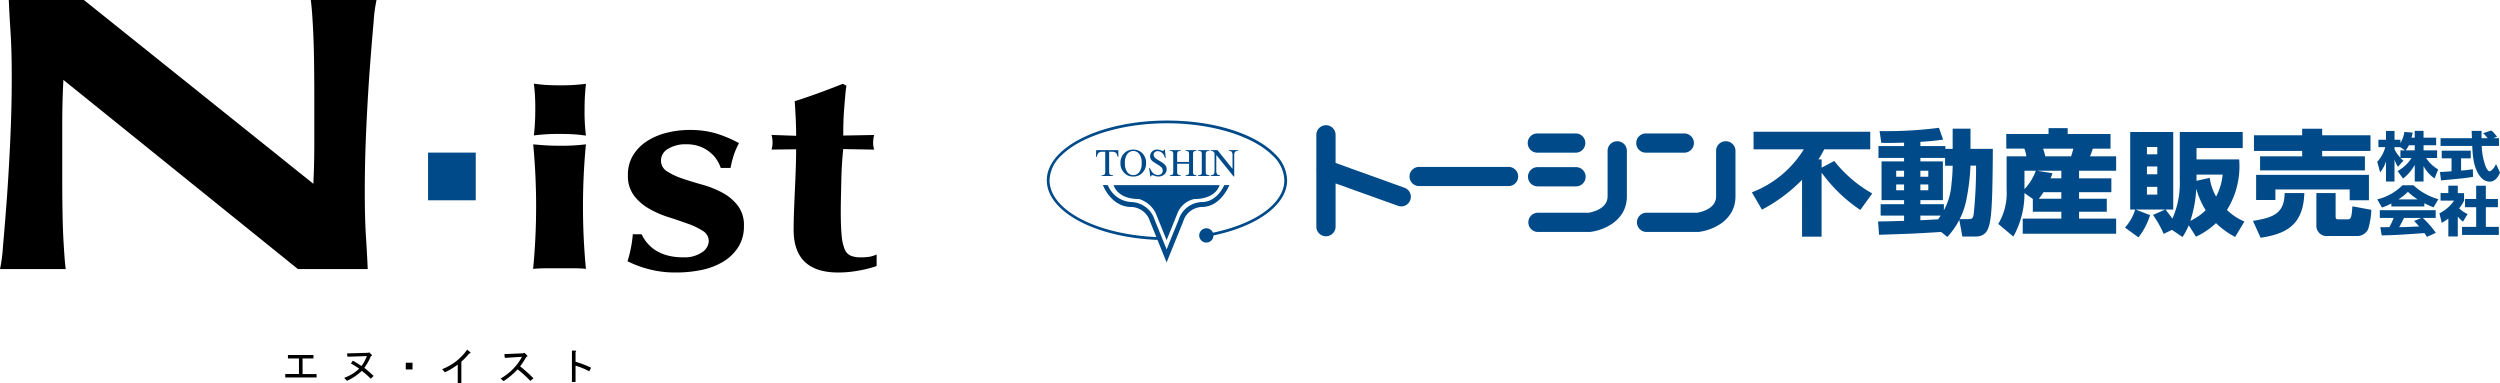 <svg xmlns="http://www.w3.org/2000/svg" xmlns:xlink="http://www.w3.org/1999/xlink" width="284.005" height="43.51" viewBox="0 0 284.005 43.51">
  <defs>
    <clipPath id="clip-path">
      <rect id="長方形_12099" data-name="長方形 12099" width="99.588" height="43.51" fill="none"/>
    </clipPath>
    <clipPath id="clip-path-2">
      <rect id="長方形_12100" data-name="長方形 12100" width="165.086" height="16.118" fill="none"/>
    </clipPath>
  </defs>
  <g id="グループ_32997" data-name="グループ 32997" transform="translate(-34.669 -56)">
    <g id="コンポーネント_3_1" data-name="コンポーネント 3 – 1" transform="translate(34.669 56)">
      <g id="グループ_32993" data-name="グループ 32993" clip-path="url(#clip-path)">
        <path id="パス_133545" data-name="パス 133545" d="M64.034,15.919A21.62,21.62,0,0,1,67,15.748q.909,0,1.657.047c.5.032.935.1,1.3.138A21.321,21.321,0,0,1,69.8,13q0-.909.047-1.658c.03-.5.069-.921.111-1.289a21.574,21.574,0,0,1-2.96.171q-.909,0-1.657-.048c-.5-.031-.934-.095-1.3-.137a21.489,21.489,0,0,1,.159,2.935q0,.908-.048,1.657c-.031.5-.068.921-.111,1.289" transform="translate(-3.392 -0.532)"/>
        <path id="パス_133546" data-name="パス 133546" d="M69.953,31.462a10.894,10.894,0,0,0-1.3-.066H65.28c-.3,0-.971.027-1.327.068a74.594,74.594,0,0,0,.008-14.147c.2.021,1.064.09,1.319.107.5.033,1.064.048,1.676.048a22.279,22.279,0,0,0,2.994-.158,74.975,74.975,0,0,0,0,14.148" transform="translate(-3.388 -0.917)"/>
        <path id="パス_133547" data-name="パス 133547" d="M77.5,28.412a4.116,4.116,0,0,0,.938.831,4.865,4.865,0,0,0,1.337.59,6.614,6.614,0,0,0,1.818.223,3.5,3.5,0,0,0,2.154-.575,1.593,1.593,0,0,0,.76-1.245,1.361,1.361,0,0,0-.678-1.182,8.113,8.113,0,0,0-1.7-.814c-.679-.244-1.42-.5-2.216-.751a11.251,11.251,0,0,1-2.217-.974A5.664,5.664,0,0,1,76,23.029a3.69,3.69,0,0,1-.68-2.3,4.209,4.209,0,0,1,.62-2.316,5.068,5.068,0,0,1,1.618-1.6,7.578,7.578,0,0,1,2.255-.926,10.6,10.6,0,0,1,2.5-.3,10.476,10.476,0,0,1,2.976.384,13.759,13.759,0,0,1,2.655,1.117,7.576,7.576,0,0,0-.6,1.374,9.953,9.953,0,0,0-.362,1.438H85.866a4.051,4.051,0,0,0-.4-.847,3.658,3.658,0,0,0-.76-.879,4.015,4.015,0,0,0-1.157-.687,4.419,4.419,0,0,0-1.639-.272,3.736,3.736,0,0,0-2.015.511,1.531,1.531,0,0,0-.817,1.342,1.413,1.413,0,0,0,.7,1.229,7.492,7.492,0,0,0,1.738.814q1.036.352,2.276.7a11.368,11.368,0,0,1,2.277.911A5.475,5.475,0,0,1,87.8,24.179a3.63,3.63,0,0,1,.7,2.3,4.418,4.418,0,0,1-.639,2.411,5.2,5.2,0,0,1-1.716,1.662,7.749,7.749,0,0,1-2.458.941,14.1,14.1,0,0,1-2.9.288,11.679,11.679,0,0,1-3.233-.415,12.112,12.112,0,0,1-2.278-.863,13.846,13.846,0,0,0,.6-3.066h1a4.579,4.579,0,0,0,.618.974" transform="translate(-3.988 -0.825)"/>
        <path id="パス_133548" data-name="パス 133548" d="M104.091,16.73a2.642,2.642,0,0,0,.119.8l-3.513-.064q-.082.736-.141,1.693t-.08,1.949q-.02.99-.041,1.917c-.013.618-.019,1.139-.019,1.565q0,1.662.1,2.683a5.318,5.318,0,0,0,.341,1.566,1.328,1.328,0,0,0,.679.734,2.776,2.776,0,0,0,1.117.191,5.577,5.577,0,0,0,1.117-.08,3.627,3.627,0,0,0,.72-.24v1.311a13.086,13.086,0,0,1-2,.51,12.772,12.772,0,0,1-2.357.224q-5.073,0-5.072-4.856,0-.925.043-2.092t.1-2.4q.058-1.23.1-2.429c.027-.8.041-1.537.041-2.221l-2.795.033a2.612,2.612,0,0,0,.118-.8,3.52,3.52,0,0,0-.118-.864l2.795.1q0-.99-.041-1.852t-.12-2.077q1.4-.447,2.758-.943t2.715-1.038l.4.223q-.081.511-.139,1.2t-.12,1.439c-.039.5-.066,1.011-.081,1.533s-.018,1.017-.018,1.485l3.513-.064a3.572,3.572,0,0,0-.119.864" transform="translate(-4.903 -0.532)"/>
        <path id="パス_133549" data-name="パス 133549" d="M41.773,30.566q-.065-1.6-.2-3.692t-.133-5.161q0-3.382.167-7.053t.4-6.806q.233-3.137.434-5.318A16.739,16.739,0,0,1,42.774,0H35.306c.045.327.091.763.134,1.313s.089,1.253.132,2.113.079,1.913.1,3.16.034,2.758.034,4.538v5.161q0,1.334-.034,2.624c-.016.656-.046,1.313-.075,1.968L9.533,0H1q.064,1.6.2,3.693t.135,5.16q0,3.382-.168,7.053t-.4,6.806Q.532,25.85.334,28.03A16.613,16.613,0,0,1,0,30.566H7.469q-.07-.489-.133-1.313T7.2,27.139q-.068-1.288-.1-3.157T7.07,19.443V14.282q0-1.337.032-2.625t.1-2.581l26.643,21.49Z" transform="translate(0 0)"/>
        <path id="パス_133550" data-name="パス 133550" d="M37.777,44.747v.393H34.22v-.393h1.555v-1.77H34.523v-.393h2.9v.393H36.186v1.77Z" transform="translate(-1.813 -2.256)"/>
        <path id="パス_133551" data-name="パス 133551" d="M42.985,44.122a8.03,8.03,0,0,0-.93-.59l.215-.322q.518.3.983.608a4.433,4.433,0,0,0,.608-1.126l-2.2.071-.054-.375,2.414-.072.107-.053.286.286c.06.071.029.118-.089.143a6.554,6.554,0,0,1-.751,1.34,12.935,12.935,0,0,1,1.055.912l-.322.322a8.187,8.187,0,0,0-1.019-.894A6.18,6.18,0,0,1,41.608,45.5l-.321-.339a4.8,4.8,0,0,0,1.7-1.037" transform="translate(-2.187 -2.239)"/>
        <rect id="長方形_12097" data-name="長方形 12097" width="0.768" height="0.768" transform="translate(46.096 41.204)"/>
        <path id="パス_133552" data-name="パス 133552" d="M53.04,44.159a6.205,6.205,0,0,0,2.843-2.217l.339.286c.1.072.054.125-.125.161a6.069,6.069,0,0,1-.876.911v2.432H54.81V43.64a7.8,7.8,0,0,1-1.466.876Z" transform="translate(-2.81 -2.222)"/>
        <path id="パス_133553" data-name="パス 133553" d="M63.786,45.215l-.358.3A12.883,12.883,0,0,0,61.98,44.2a8.721,8.721,0,0,1-1.591,1.341l-.339-.3a6.209,6.209,0,0,0,2.431-2.467l-1.949.125-.053-.429,2.074-.089.214-.054.286.286c.083.083.06.137-.071.161a10.918,10.918,0,0,1-.716,1.091,14.26,14.26,0,0,1,1.52,1.358" transform="translate(-3.181 -2.242)"/>
        <path id="パス_133554" data-name="パス 133554" d="M70.788,44l-.214.411a8.339,8.339,0,0,0-1.556-.644v1.86h-.411V42.055h.358c.143.012.16.06.053.143v1.127a11.176,11.176,0,0,1,1.77.679" transform="translate(-3.634 -2.228)"/>
        <rect id="長方形_12098" data-name="長方形 12098" width="5.418" height="5.418" transform="translate(48.628 17.336)" fill="#004a89"/>
      </g>
    </g>
    <g id="コンポーネント_4_1" data-name="コンポーネント 4 – 1" transform="translate(153.588 69.696)">
      <g id="グループ_32995" data-name="グループ 32995" clip-path="url(#clip-path-2)">
        <path id="パス_133555" data-name="パス 133555" d="M67.969,8.112,60.141,5.294V2.1a1.093,1.093,0,0,0-2.186,0v3.8a1.116,1.116,0,0,0,0,.272V12.53a1.093,1.093,0,1,0,2.186,0V7.619l7.094,2.545a1.09,1.09,0,1,0,.734-2.053" transform="translate(-27.335 -0.478)" fill="#004a89"/>
        <path id="パス_133556" data-name="パス 133556" d="M89.252,9.966h-10.1a1.089,1.089,0,1,0,0,2.177h10.1a1.089,1.089,0,1,0,0-2.177" transform="translate(-36.825 -4.701)" fill="#004a89"/>
        <path id="パス_133557" data-name="パス 133557" d="M104.513,4.954h4.361a1.092,1.092,0,1,0,0-2.185h-4.361a1.092,1.092,0,0,0,0,2.185" transform="translate(-48.788 -1.306)" fill="#004a89"/>
        <path id="パス_133558" data-name="パス 133558" d="M104.513,12.2h4.361a1.093,1.093,0,1,0,0-2.185h-4.361a1.093,1.093,0,0,0,0,2.185" transform="translate(-48.788 -4.724)" fill="#004a89"/>
        <path id="パス_133559" data-name="パス 133559" d="M113.659,4.448a1.092,1.092,0,0,0-1.1,1.084v5.179c0,1.442-1.8,1.8-2.148,1.857H104.65a1.092,1.092,0,0,0,0,2.185h5.918l.067-.012c1.426-.175,4.115-1.227,4.115-4.031V5.532a1.084,1.084,0,0,0-1.091-1.084" transform="translate(-48.853 -2.098)" fill="#004a89"/>
        <path id="パス_133560" data-name="パス 133560" d="M127.854,4.954h4.366a1.092,1.092,0,1,0,0-2.185h-4.366a1.092,1.092,0,0,0,0,2.185" transform="translate(-59.8 -1.306)" fill="#004a89"/>
        <path id="パス_133561" data-name="パス 133561" d="M137,4.448a1.088,1.088,0,0,0-1.1,1.084v5.179c0,1.442-1.8,1.8-2.145,1.857H128a1.092,1.092,0,0,0,0,2.185h5.913l.061-.012c1.423-.175,4.127-1.227,4.127-4.031V5.532A1.093,1.093,0,0,0,137,4.448" transform="translate(-59.867 -2.098)" fill="#004a89"/>
        <path id="パス_133562" data-name="パス 133562" d="M163.947,11.293a17.3,17.3,0,0,1-4.4-4.244v7.277h-2.22V7.868a18.213,18.213,0,0,1-4.556,3.389L151.63,9.289a11.956,11.956,0,0,0,5.9-4.884h-5.711v-2h13.257v2h-5.233a11.822,11.822,0,0,1-.648,1.144h.358v.941l1.434-.765A14.578,14.578,0,0,0,165.3,9.418Z" transform="translate(-71.53 -1.136)" fill="#004a89"/>
        <path id="パス_133563" data-name="パス 133563" d="M185.934,13.388c-.785.051-2.033.124-2.815.163-.5.04-3.583.132-4.244.161l-.11-1.52c.416.012,2.48-.052,2.954-.065v-.6h-2.662V10.237h2.662V9.775H179.16v-4.4h2.559v-.4h-2.911V3.627h2.911V3.24c-1.551.048-2.072.035-2.588.025l-.194-1.336a46.43,46.43,0,0,0,6.745-.373l.473,1.341c-.5.071-1.089.161-2.584.253v.479h2.838v.319h.829V1.653h2.026V3.946H191.8c0,.739-.014,4.966-.156,6.865-.165,2.192-.449,3.1-1.876,3.1H188.34l-.346-1.9a8.99,8.99,0,0,1-1.36,1.945Zm.443-7.52V4.975h-2.806v.4h2.557v4.4h-2.557v.462h2.67v.693a7.208,7.208,0,0,0,.863-3.016,18.381,18.381,0,0,0,.135-2.046Zm-2.806,5.66v.535c.406-.029,1.7-.095,2.012-.107.127-.179.172-.239.3-.428Zm5.41.4c.509,0,.578-.1.657-.653a51.657,51.657,0,0,0,.259-5.424h-.632a24.793,24.793,0,0,1-.48,3.924,8.16,8.16,0,0,1-.753,2.154Zm-8.157-4.817h.893V6.435h-.893Zm0,1.543h.893V7.991h-.893Zm2.746-1.543h.9V6.435h-.9Zm0,1.543h.9V7.991h-.9Z" transform="translate(-84.331 -0.733)" fill="#004a89"/>
        <path id="パス_133564" data-name="パス 133564" d="M208.535,9.674l-.95-.67a10.064,10.064,0,0,1-1.26,4.945l-1.719-1.437a6.72,6.72,0,0,0,.952-3.835V4.834H207.8a3.876,3.876,0,0,0-.225-.875h-2.055V2.3h4.8V1.632h2.174V2.3h4.868V3.96h-2.012a8.182,8.182,0,0,1-.324.875H218V6.47h-4.212v.863h3.669V8.907h-3.669v.746h3.15v1.473h-3.15v.784H218v1.716H207.388V11.911h4.385v-.784h-3.238Zm3.238-2.341V6.47H209l1.76.283a3.243,3.243,0,0,1-.212.58Zm0,2.32V8.907h-2.028a6.307,6.307,0,0,1-.533.746ZM209.7,3.96a7.083,7.083,0,0,1,.255.875h2.923a6.772,6.772,0,0,0,.254-.875ZM207.585,6.47V8.561a6.038,6.038,0,0,0,1.289-2.091Z" transform="translate(-96.521 -0.77)" fill="#004a89"/>
        <path id="パス_133565" data-name="パス 133565" d="M237.194,13.578l-.938.455a12.058,12.058,0,0,0-1.213-2.151l1.387-.613h-3.358l1.639.635a7.979,7.979,0,0,1-1.319,2.527l-1.535-1.114a5.27,5.27,0,0,0,1.16-2.049h-.563V2.462h4.887v8.807h-.872c.307.406.478.622.778,1.034a9.944,9.944,0,0,0,.837-4.35V2.462h7.151V4.287h-5.248V5.575h4.845a9.38,9.38,0,0,1-1.389,5.744,6.513,6.513,0,0,0,1.983,1.312l-1.05,1.751a9.149,9.149,0,0,1-2.177-1.567,8.639,8.639,0,0,1-2.27,1.537l-.828-1.294a8.045,8.045,0,0,1-.7,1.334Zm-2.84-6.316h1.177V6.376h-1.177Zm0-2.261h1.177V4.166h-1.177Zm0,4.572h1.177v-.88h-1.177Zm5.632-1.848v.28l1.5-.333a5.938,5.938,0,0,0,.725,2.124,6.619,6.619,0,0,0,.741-2.493h-2.966Zm-.7,4.829a6.354,6.354,0,0,0,1.74-1.209A9.373,9.373,0,0,1,239.954,8.9a13.487,13.487,0,0,1-.67,3.653" transform="translate(-109.376 -1.161)" fill="#004a89"/>
        <path id="パス_133566" data-name="パス 133566" d="M259.742,7h12.813V9.884h-2.185V8.66H261.93V9.851h-2.189Zm5.478,2.067c-.13,3.7-2.118,4.637-4.971,5.076l-.869-1.917c2.329-.375,3.572-.84,3.6-3.158Zm7.611,1.9a8.667,8.667,0,0,1-.362,2.192,1.357,1.357,0,0,1-1.237.788h-3.311a1.176,1.176,0,0,1-1.335-1.253V9.065h2.187v2.655c0,.285.086.333.324.333h.95c.473,0,.53-.088.632-1.48ZM259.495,2.5h5.476V1.76h2.272V2.5h5.49V4.284h-5.49v.611H272.1v1.6H260.189v-1.6h4.782V4.284h-5.476Z" transform="translate(-122.36 -0.83)" fill="#004a89"/>
        <path id="パス_133567" data-name="パス 133567" d="M290.367,2.993v-.77h1v.77H292.8v.866H291.37v.573h1.539V5.3h-1.248a3.941,3.941,0,0,0,1.37,1.3l-.413,1.022a3.962,3.962,0,0,1-1.249-1.4V7.979h-1v-1.9a5.051,5.051,0,0,1-1.329,1.56l-.62-.855A4.244,4.244,0,0,0,290,5.3h-1.251a2.911,2.911,0,0,0,.325.3l-.606.7a2.762,2.762,0,0,1-.4-.856V7.979H287.1v-2.3a3.728,3.728,0,0,1-.663,1.253l-.33-1.195a4.048,4.048,0,0,0,.915-1.668h-.782V3.227h.86v-1h.971v1h.672V3.61a3.653,3.653,0,0,0,.451-1.267l.942.071c-.032.15-.06.306-.133.58Zm-1.107,1.44-.542-.367h-.648v.265a4.34,4.34,0,0,0,.672.943V4.432Zm1.107,0V3.859H289.7a3.51,3.51,0,0,1-.358.573Z" transform="translate(-134.967 -1.049)" fill="#004a89"/>
        <path id="パス_133568" data-name="パス 133568" d="M305.641,3.012h.666v.88h-1.958a7.118,7.118,0,0,0,.42,2.267c.073.178.261.61.463.61s.577-.422.737-.826l.452.97c-.142.353-.5,1.034-1.157,1.034a1.331,1.331,0,0,1-.865-.338c-1.014-.969-1.089-2.732-1.13-3.717h-3.6v-.88h3.563c0-.09-.02-.537-.024-.627,0-.054,0-.107-.008-.21h1.132c-.012.473-.012.616,0,.837h.686a3.558,3.558,0,0,0-.516-.564l.913-.315c.1.067.2.122.679.707ZM299.6,6.846c.133,0,.2,0,.293-.009.151,0,.861-.062,1.023-.068V5.3H299.8V4.428h3.3V5.3H302V6.688a13.122,13.122,0,0,0,1.336-.157l.025.868c-.812.145-1.253.182-3.639.408Z" transform="translate(-141.335 -1.007)" fill="#004a89"/>
        <path id="パス_133569" data-name="パス 133569" d="M291.759,19.781c-.091-.154-.155-.242-.287-.43-3.008.205-3.25.229-4.852.262l-.165-.937c.142.007.185.007.246.007.11,0,.663-.007.785-.007a7.528,7.528,0,0,0,.485-1.043H286.4v-.881h6.35v.881h-1.46a10.624,10.624,0,0,1,1.477,1.69Zm-.638-2.148H289.15c-.2.4-.336.668-.548,1.04.507,0,.561,0,.689-.007.247-.013,1.361-.061,1.582-.061-.281-.329-.406-.461-.576-.629Zm-3.408-1.643a6.991,6.991,0,0,1-1.072.457l-.531-.927a6.04,6.04,0,0,0,2.862-1.6h1.254a6.841,6.841,0,0,0,2.828,1.581l-.545.922a8.9,8.9,0,0,1-1.051-.467v.371h-3.744Zm2.978-.469a7.11,7.11,0,0,1-1.1-.859,5.421,5.421,0,0,1-1.079.859Z" transform="translate(-134.969 -6.568)" fill="#004a89"/>
        <path id="パス_133570" data-name="パス 133570" d="M301.567,19.772h-1.073V17.74a8.091,8.091,0,0,1-.747.489l-.267-1.081a4.477,4.477,0,0,0,1.668-1.453h-1.538v-.851h.884V14h1.073v.845h.712V15.7a4,4,0,0,1-.556.873,3.348,3.348,0,0,0,.962.648l-.53.868a3.489,3.489,0,0,1-.588-.58Zm2.086-5.765h1.1v1.511h1.371v.929h-1.371v2.23h1.473v.92h-4.176v-.92h1.606v-2.23h-1.267v-.929h1.267Z" transform="translate(-141.276 -6.604)" fill="#004a89"/>
        <path id="パス_133571" data-name="パス 133571" d="M17.259,15.456A3.209,3.209,0,0,1,19.123,17l1.267,3.13L21.652,17a2.681,2.681,0,0,1,1.863-1.54c2.537,0,2.891-1.581,2.891-1.581H14.368s.359,1.581,2.891,1.581" transform="translate(-6.778 -6.545)" fill="#004a89"/>
        <path id="パス_133572" data-name="パス 133572" d="M25.881,3.758C23.559,1.433,18.876,0,13.653,0,6.119,0,0,3.045,0,6.786c0,3.551,5.506,6.5,12.573,6.769l.781,1.924.259.639.252-.639,1.629-4.012a2.3,2.3,0,0,1,2.114-1.651c2.147,0,3.094-2.4,3.132-2.488h-.576s-.79,1.93-2.539,1.93a2.848,2.848,0,0,0-2.641,2s-.92,2.25-1.37,3.382l-1.37-3.382a2.861,2.861,0,0,0-2.648-2A3.045,3.045,0,0,1,6.932,7.33H6.375c0,.014.926,2.488,3.221,2.488h.015a2.3,2.3,0,0,1,2.116,1.652l.721,1.763C5.611,12.935.313,10.14.313,6.786A3.978,3.978,0,0,1,1.643,3.978C3.866,1.749,8.583.309,13.653.309s9.773,1.44,12,3.669a3.967,3.967,0,0,1,1.332,2.808c0,2.6-3.231,4.939-8.112,5.952a.81.81,0,0,0-1.558.312.809.809,0,0,0,1.619,0C23.969,12,27.3,9.54,27.3,6.786a4.266,4.266,0,0,0-1.42-3.028" transform="translate(0 0)" fill="#004a89"/>
        <path id="パス_133573" data-name="パス 133573" d="M12.322,6.542a.824.824,0,0,1,.507.107.944.944,0,0,1,.2.459h.1l-.019-.752H10.6l-.026.752h.108a.759.759,0,0,1,.2-.459.845.845,0,0,1,.5-.107h.247V8.756a.622.622,0,0,1-.068.361.625.625,0,0,1-.349.1v.081h1.291V9.214a.721.721,0,0,1-.348-.088c-.058-.034-.083-.145-.083-.312V6.542Z" transform="translate(-4.99 -2.998)" fill="#004a89"/>
        <path id="パス_133574" data-name="パス 133574" d="M18.284,8.923a1.486,1.486,0,0,0,.462-1.144A1.511,1.511,0,0,0,18.3,6.638a1.4,1.4,0,0,0-1.014-.389,1.389,1.389,0,0,0-1,.389,1.505,1.505,0,0,0-.449,1.141,1.488,1.488,0,0,0,.422,1.1,1.358,1.358,0,0,0,1.029.431,1.394,1.394,0,0,0,1-.385m-1.67-.113a1.612,1.612,0,0,1-.273-1.031,1.605,1.605,0,0,1,.273-1.038.843.843,0,0,1,1.342-.015,1.582,1.582,0,0,1,.285,1.052,1.582,1.582,0,0,1-.276,1.034.865.865,0,0,1-.679.333.855.855,0,0,1-.672-.335" transform="translate(-7.47 -2.948)" fill="#004a89"/>
        <path id="パス_133575" data-name="パス 133575" d="M23.031,9.129a.827.827,0,0,1-.656-.3,1.62,1.62,0,0,1-.265-.485h-.1l.129.953h.094a.276.276,0,0,1,.04-.1c.01-.029.048-.048.1-.048a1.388,1.388,0,0,1,.256.073,1.148,1.148,0,0,0,.431.082,1.006,1.006,0,0,0,.676-.234A.764.764,0,0,0,24,8.485a.734.734,0,0,0-.148-.454,1.966,1.966,0,0,0-.515-.417l-.393-.237a1.412,1.412,0,0,1-.321-.255.436.436,0,0,1-.1-.288.372.372,0,0,1,.136-.305.5.5,0,0,1,.316-.109.834.834,0,0,1,.475.171,1,1,0,0,1,.347.595h.1L23.8,6.248h-.088a.469.469,0,0,1-.048.1.151.151,0,0,1-.115.036,1.318,1.318,0,0,1-.245-.072,1.107,1.107,0,0,0-.37-.069.767.767,0,0,0-.582.219.748.748,0,0,0-.231.554.653.653,0,0,0,.192.465,1.445,1.445,0,0,0,.276.223l.38.234a4.076,4.076,0,0,1,.426.3.519.519,0,0,1,.154.377A.465.465,0,0,1,23.4,9a.53.53,0,0,1-.364.126" transform="translate(-10.384 -2.947)" fill="#004a89"/>
        <path id="パス_133576" data-name="パス 133576" d="M26.78,9.117a.6.6,0,0,1-.329.1v.081h1.236V9.214a.641.641,0,0,1-.318-.089.432.432,0,0,1-.082-.311V7.9h1.351v.858a.628.628,0,0,1-.067.36c-.035.047-.151.078-.323.1v.081h1.231V9.214a.621.621,0,0,1-.315-.089.46.46,0,0,1-.072-.311V6.838a.467.467,0,0,1,.072-.309.491.491,0,0,1,.315-.089V6.356H28.247V6.44a.492.492,0,0,1,.316.089.456.456,0,0,1,.074.309V7.7H27.286V6.838a.439.439,0,0,1,.082-.309.519.519,0,0,1,.318-.089V6.356H26.451V6.44a.508.508,0,0,1,.319.089.459.459,0,0,1,.071.309V8.757a.625.625,0,0,1-.06.36" transform="translate(-12.478 -2.998)" fill="#004a89"/>
        <path id="パス_133577" data-name="パス 133577" d="M32.868,9.127a.749.749,0,0,1-.348.088V9.3h1.312V9.214a.731.731,0,0,1-.351-.088c-.05-.034-.086-.145-.086-.312V6.838a.437.437,0,0,1,.086-.315.617.617,0,0,1,.351-.082V6.357H32.52V6.44a.628.628,0,0,1,.348.082c.058.044.08.151.08.315V8.815c0,.167-.022.278-.08.312" transform="translate(-15.341 -2.999)" fill="#004a89"/>
        <path id="パス_133578" data-name="パス 133578" d="M37.857,9.346h.072V7.011a.766.766,0,0,1,.084-.445.481.481,0,0,1,.343-.126V6.356H37.314v.083a.565.565,0,0,1,.314.089.766.766,0,0,1,.108.482V8.487L36.027,6.356h-.758v.083a.539.539,0,0,1,.2.032.474.474,0,0,1,.166.14l.057.07V8.638a.833.833,0,0,1-.072.446.5.5,0,0,1-.356.128v.083h1.04V9.212A.551.551,0,0,1,36,9.117a.75.75,0,0,1-.108-.479V6.906Z" transform="translate(-16.638 -2.998)" fill="#004a89"/>
      </g>
    </g>
  </g>
</svg>
